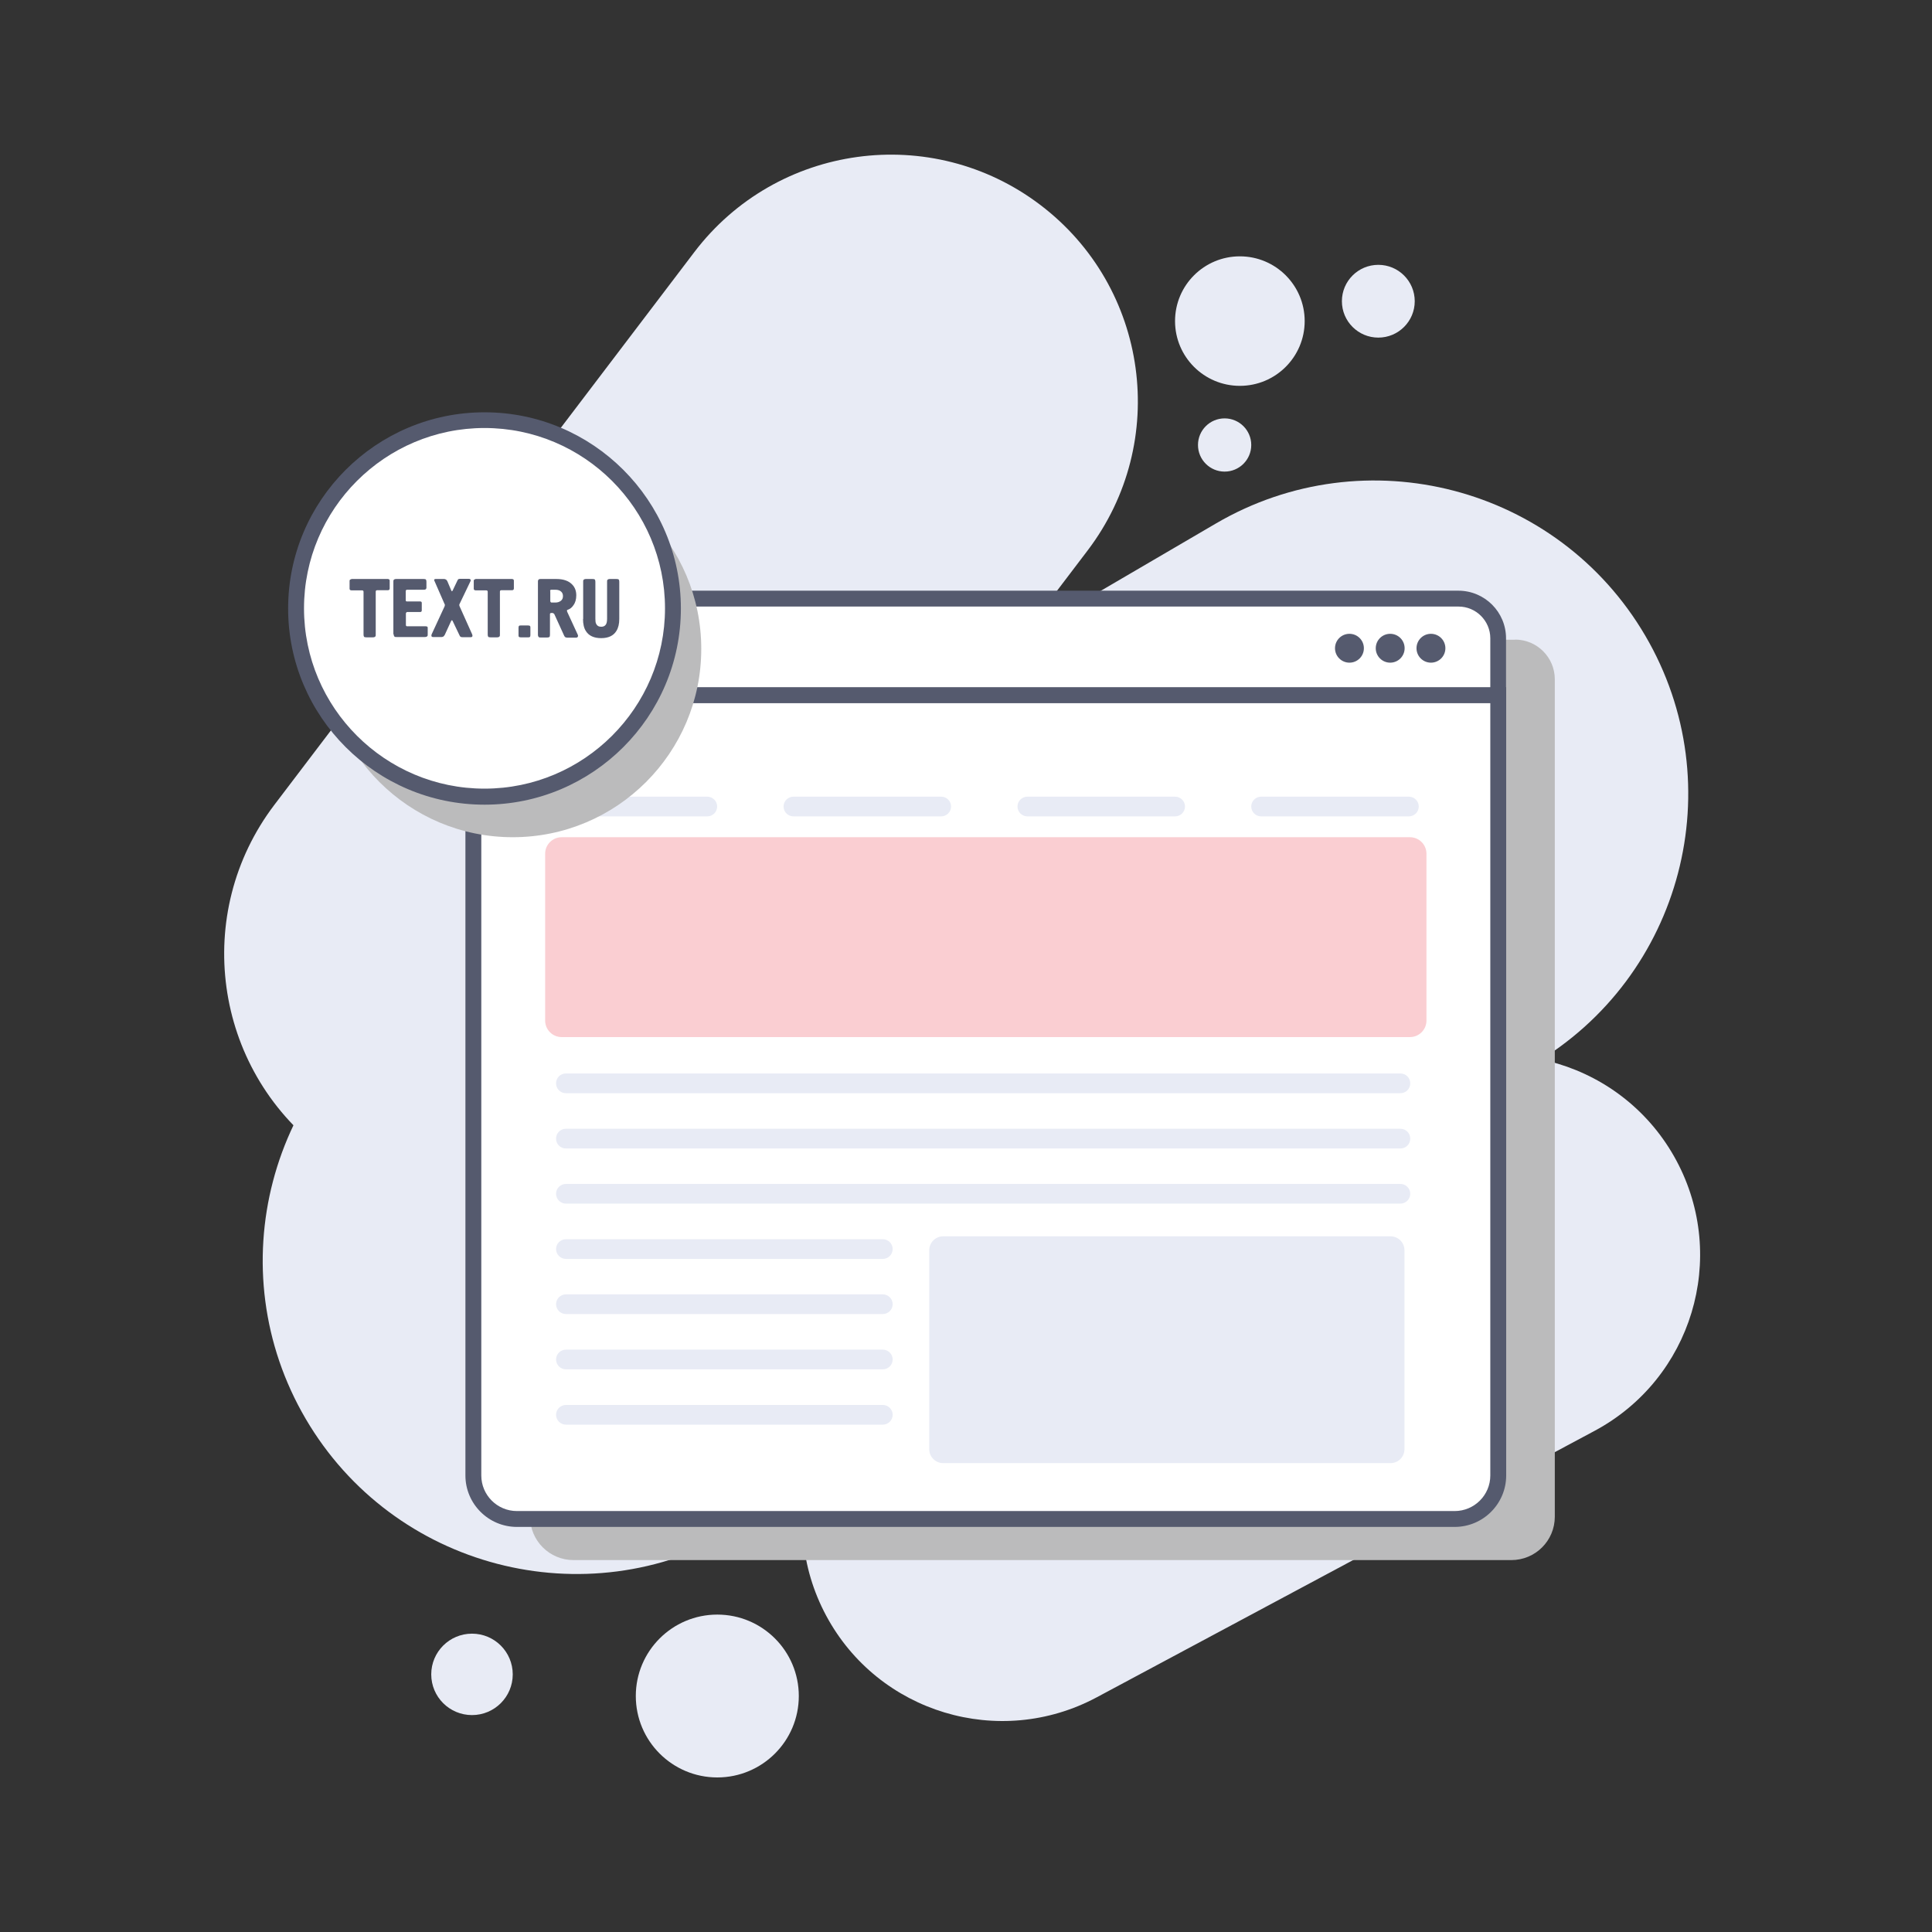 <?xml version="1.0" encoding="UTF-8"?> <svg xmlns="http://www.w3.org/2000/svg" width="200" height="200" viewBox="0 0 200 200" fill="none"><rect x="0" y="0" width="200" height="200" fill="#333333" stroke="none"/> <g clip-path="url(#clip0_767_37656)"> <path d="M113.535 175.705L165.068 148.123C175.143 142.731 178.936 130.204 173.541 120.144C168.145 110.083 155.605 106.298 145.53 111.69L93.997 139.272C83.923 144.664 80.13 157.191 85.525 167.252C90.92 177.313 103.461 181.097 113.535 175.705Z" fill="#E8EBF5"></path> <path d="M76.091 158.491L158.684 110.198C174.168 101.143 179.376 81.266 170.315 65.8C161.255 50.335 141.357 45.137 125.872 54.191L43.28 102.485C27.795 111.539 22.587 131.417 31.648 146.882C40.709 162.348 60.607 167.545 76.091 158.491Z" fill="#E8EBF5"></path> <g style="mix-blend-mode:multiply"> <path d="M156.85 66.226H58.992C56.717 66.226 54.873 68.068 54.873 70.341V157.004C54.873 159.493 56.883 161.5 59.374 161.5H156.452C158.943 161.5 160.953 159.493 160.953 157.004V70.324C160.953 68.051 159.109 66.209 156.834 66.209L156.85 66.226Z" fill="#BBBBBC"></path> </g> <path d="M69.129 114.186L112.589 56.986C121.124 45.752 118.927 29.733 107.683 21.206C96.438 12.68 80.404 14.874 71.869 26.107L28.409 83.308C19.874 94.542 22.07 110.561 33.315 119.088C44.559 127.614 60.594 125.42 69.129 114.186Z" fill="#E8EBF5"></path> <path d="M128.35 39.943C132.056 39.943 135.06 36.942 135.06 33.239C135.06 29.537 132.056 26.536 128.35 26.536C124.644 26.536 121.64 29.537 121.64 33.239C121.64 36.942 124.644 39.943 128.35 39.943Z" fill="#E8EBF5"></path> <path d="M74.255 184C78.915 184 82.692 180.226 82.692 175.571C82.692 170.916 78.915 167.142 74.255 167.142C69.596 167.142 65.818 170.916 65.818 175.571C65.818 180.226 69.596 184 74.255 184Z" fill="#E8EBF5"></path> <path d="M48.861 177.545C51.191 177.545 53.079 175.659 53.079 173.331C53.079 171.003 51.191 169.116 48.861 169.116C46.531 169.116 44.642 171.003 44.642 173.331C44.642 175.659 46.531 177.545 48.861 177.545Z" fill="#E8EBF5"></path> <path d="M142.683 34.949C144.765 34.949 146.453 33.262 146.453 31.182C146.453 29.102 144.765 27.416 142.683 27.416C140.601 27.416 138.913 29.102 138.913 31.182C138.913 33.262 140.601 34.949 142.683 34.949Z" fill="#E8EBF5"></path> <path d="M126.772 48.82C128.295 48.82 129.529 47.587 129.529 46.066C129.529 44.544 128.295 43.311 126.772 43.311C125.249 43.311 124.015 44.544 124.015 46.066C124.015 47.587 125.249 48.82 126.772 48.82Z" fill="#E8EBF5"></path> <path d="M48.993 71.95H155.09V152.74C155.09 155.228 153.063 157.236 150.589 157.236H53.511C51.02 157.236 49.01 155.212 49.01 152.74V71.95H48.993Z" fill="white"></path> <path d="M150.589 158.066H53.511C50.571 158.066 48.18 155.676 48.18 152.74V71.137H155.92V152.74C155.92 155.676 153.529 158.066 150.589 158.066ZM49.824 72.78V152.74C49.824 154.764 51.468 156.423 53.511 156.423H150.589C152.615 156.423 154.276 154.781 154.276 152.74V72.78H49.824Z" fill="#555A6E"></path> <path d="M155.09 66.077V71.95H48.993V66.077C48.993 63.803 50.837 61.962 53.112 61.962H150.971C153.246 61.962 155.09 63.803 155.09 66.077Z" fill="white"></path> <path d="M155.92 72.78H48.18V66.076C48.18 63.355 50.389 61.148 53.112 61.148H150.971C153.695 61.148 155.904 63.355 155.904 66.076V72.78H155.92ZM49.824 71.137H154.276V66.076C154.276 64.268 152.798 62.791 150.987 62.791H53.112C51.302 62.791 49.824 64.268 49.824 66.076V71.137Z" fill="#555A6E"></path> <path d="M139.694 68.599C140.519 68.599 141.189 67.93 141.189 67.105C141.189 66.28 140.519 65.612 139.694 65.612C138.868 65.612 138.199 66.28 138.199 67.105C138.199 67.93 138.868 68.599 139.694 68.599Z" fill="#555A6E"></path> <path d="M143.912 68.599C144.738 68.599 145.407 67.93 145.407 67.105C145.407 66.28 144.738 65.612 143.912 65.612C143.086 65.612 142.417 66.28 142.417 67.105C142.417 67.93 143.086 68.599 143.912 68.599Z" fill="#555A6E"></path> <path d="M148.131 68.599C148.956 68.599 149.626 67.93 149.626 67.105C149.626 66.28 148.956 65.612 148.131 65.612C147.305 65.612 146.636 66.28 146.636 67.105C146.636 67.93 147.305 68.599 148.131 68.599Z" fill="#555A6E"></path> <path d="M145.955 86.668H58.145C57.2 86.668 56.434 87.433 56.434 88.377V105.65C56.434 106.594 57.2 107.359 58.145 107.359H145.955C146.9 107.359 147.666 106.594 147.666 105.65V88.377C147.666 87.433 146.9 86.668 145.955 86.668Z" fill="#FACED2"></path> <path d="M73.209 82.47H57.929C57.36 82.47 56.899 82.927 56.899 83.49C56.899 84.054 57.36 84.511 57.929 84.511H73.209C73.778 84.511 74.239 84.054 74.239 83.49C74.239 82.927 73.778 82.47 73.209 82.47Z" fill="#E8EBF5"></path> <path d="M97.424 82.47H82.144C81.576 82.47 81.115 82.927 81.115 83.49C81.115 84.054 81.576 84.511 82.144 84.511H97.424C97.993 84.511 98.454 84.054 98.454 83.49C98.454 82.927 97.993 82.47 97.424 82.47Z" fill="#E8EBF5"></path> <path d="M144.975 111.125H58.577C58.017 111.125 57.563 111.578 57.563 112.137V112.154C57.563 112.713 58.017 113.166 58.577 113.166H144.975C145.535 113.166 145.988 112.713 145.988 112.154V112.137C145.988 111.578 145.535 111.125 144.975 111.125Z" fill="#E8EBF5"></path> <path d="M144.975 116.85H58.577C58.017 116.85 57.563 117.303 57.563 117.862V117.879C57.563 118.438 58.017 118.891 58.577 118.891H144.975C145.535 118.891 145.988 118.438 145.988 117.879V117.862C145.988 117.303 145.535 116.85 144.975 116.85Z" fill="#E8EBF5"></path> <path d="M144.958 122.558H58.593C58.025 122.558 57.563 123.014 57.563 123.578C57.563 124.142 58.025 124.599 58.593 124.599H144.958C145.527 124.599 145.988 124.142 145.988 123.578C145.988 123.014 145.527 122.558 144.958 122.558Z" fill="#E8EBF5"></path> <path d="M91.379 128.282H58.593C58.025 128.282 57.563 128.739 57.563 129.302C57.563 129.866 58.025 130.323 58.593 130.323H91.379C91.948 130.323 92.409 129.866 92.409 129.302C92.409 128.739 91.948 128.282 91.379 128.282Z" fill="#E8EBF5"></path> <path d="M91.379 133.99H58.593C58.025 133.99 57.563 134.447 57.563 135.01C57.563 135.574 58.025 136.031 58.593 136.031H91.379C91.948 136.031 92.409 135.574 92.409 135.01C92.409 134.447 91.948 133.99 91.379 133.99Z" fill="#E8EBF5"></path> <path d="M91.379 139.714H58.593C58.025 139.714 57.563 140.171 57.563 140.735C57.563 141.298 58.025 141.755 58.593 141.755H91.379C91.948 141.755 92.409 141.298 92.409 140.735C92.409 140.171 91.948 139.714 91.379 139.714Z" fill="#E8EBF5"></path> <path d="M91.379 145.439H58.593C58.025 145.439 57.563 145.896 57.563 146.459C57.563 147.023 58.025 147.48 58.593 147.48H91.379C91.948 147.48 92.409 147.023 92.409 146.459C92.409 145.896 91.948 145.439 91.379 145.439Z" fill="#E8EBF5"></path> <path d="M143.945 127.983H97.64C96.842 127.983 96.195 128.63 96.195 129.427V150.018C96.195 150.816 96.842 151.462 97.64 151.462H143.945C144.743 151.462 145.39 150.816 145.39 150.018V129.427C145.39 128.63 144.743 127.983 143.945 127.983Z" fill="#E8EBF5"></path> <path d="M121.64 82.47H106.36C105.791 82.47 105.33 82.927 105.33 83.49C105.33 84.054 105.791 84.511 106.36 84.511H121.64C122.209 84.511 122.67 84.054 122.67 83.49C122.67 82.927 122.209 82.47 121.64 82.47Z" fill="#E8EBF5"></path> <path d="M145.839 82.47H130.559C129.99 82.47 129.529 82.927 129.529 83.49C129.529 84.054 129.99 84.511 130.559 84.511H145.839C146.407 84.511 146.869 84.054 146.869 83.49C146.869 82.927 146.407 82.47 145.839 82.47Z" fill="#E8EBF5"></path> <g style="mix-blend-mode:multiply"> <path d="M53.079 86.668C63.857 86.668 72.594 77.939 72.594 67.172C72.594 56.404 63.857 47.675 53.079 47.675C42.301 47.675 33.564 56.404 33.564 67.172C33.564 77.939 42.301 86.668 53.079 86.668Z" fill="#BBBBBC"></path> </g> <path d="M50.156 82.487C60.934 82.487 69.671 73.758 69.671 62.99C69.671 52.223 60.934 43.494 50.156 43.494C39.378 43.494 30.641 52.223 30.641 62.99C30.641 73.758 39.378 82.487 50.156 82.487Z" fill="white"></path> <path d="M50.156 83.3C38.945 83.3 29.827 74.19 29.827 62.99C29.827 51.79 38.945 42.681 50.156 42.681C61.367 42.681 70.485 51.79 70.485 62.99C70.485 74.19 61.367 83.3 50.156 83.3ZM50.156 44.307C39.859 44.307 31.471 52.686 31.471 62.974C31.471 73.261 39.859 81.64 50.156 81.64C60.454 81.64 68.841 73.261 68.841 62.974C68.841 52.686 60.454 44.307 50.156 44.307Z" fill="#555A6E"></path> <path d="M36.354 59.937H40.158C40.158 59.937 40.274 59.954 40.307 60.004C40.34 60.037 40.34 60.103 40.34 60.153V60.916C40.34 61.032 40.274 61.099 40.158 61.099H39.045C38.945 61.099 38.895 61.148 38.895 61.248V65.678C38.895 65.778 38.895 65.844 38.862 65.877C38.812 65.944 38.729 65.977 38.596 65.977H37.932C37.799 65.977 37.716 65.96 37.683 65.911C37.65 65.861 37.633 65.794 37.633 65.678V61.265C37.633 61.165 37.583 61.115 37.484 61.115H36.404C36.255 61.115 36.188 61.049 36.188 60.949V60.136C36.188 60.02 36.255 59.97 36.371 59.97L36.354 59.937ZM40.722 65.678V60.236C40.722 60.136 40.722 60.07 40.756 60.037C40.805 59.97 40.889 59.937 41.021 59.937H43.845C43.978 59.937 44.061 59.954 44.094 60.004C44.127 60.053 44.144 60.12 44.144 60.236V60.85C44.144 60.85 44.127 60.966 44.077 60.999C44.028 61.032 43.961 61.049 43.878 61.049H42.151C42.051 61.049 42.001 61.099 42.001 61.198V62.111C42.001 62.21 42.035 62.26 42.101 62.26H43.463C43.463 62.26 43.562 62.26 43.612 62.293C43.645 62.327 43.662 62.36 43.662 62.41V63.189C43.662 63.306 43.596 63.355 43.496 63.355H42.134C42.134 63.355 42.018 63.405 42.018 63.505V64.733C42.018 64.733 42.051 64.832 42.117 64.832H44.044C44.144 64.832 44.21 64.849 44.243 64.882C44.277 64.915 44.277 64.981 44.277 65.048V65.645C44.277 65.745 44.277 65.811 44.243 65.844C44.194 65.911 44.111 65.944 43.978 65.944H41.055C40.955 65.944 40.889 65.944 40.855 65.911C40.789 65.877 40.756 65.778 40.756 65.645L40.722 65.678ZM45.14 59.937H45.987C45.987 59.937 46.104 59.954 46.153 59.987C46.22 60.02 46.253 60.087 46.303 60.153L46.718 61.132C46.718 61.132 46.768 61.215 46.785 61.215C46.818 61.182 46.851 61.148 46.851 61.148L47.366 60.07C47.366 60.07 47.399 60.004 47.416 59.987C47.465 59.937 47.532 59.921 47.615 59.921H48.529C48.645 59.921 48.728 59.97 48.728 60.07C48.728 60.103 48.728 60.153 48.695 60.186L47.549 62.575C47.549 62.575 47.549 62.625 47.549 62.658C47.549 62.692 47.565 62.725 47.582 62.775L48.877 65.662C48.877 65.662 48.91 65.761 48.91 65.811C48.91 65.911 48.844 65.96 48.744 65.96H47.864C47.864 65.96 47.731 65.96 47.698 65.927C47.632 65.894 47.582 65.828 47.549 65.728L46.851 64.268C46.851 64.268 46.801 64.201 46.785 64.201C46.768 64.201 46.735 64.235 46.702 64.284L46.054 65.695C46.054 65.695 45.987 65.811 45.954 65.844C45.888 65.911 45.805 65.944 45.738 65.944H44.825C44.709 65.944 44.659 65.894 44.659 65.794C44.659 65.761 44.659 65.712 44.692 65.645L46.021 62.775C46.021 62.775 46.054 62.675 46.054 62.625C46.054 62.609 46.054 62.575 46.037 62.559C46.037 62.542 46.021 62.526 46.004 62.492L44.974 60.136C44.974 60.136 44.941 60.07 44.941 60.037C44.941 59.987 44.991 59.937 45.107 59.937H45.14ZM49.209 59.937H53.013C53.013 59.937 53.129 59.954 53.162 60.004C53.196 60.037 53.196 60.103 53.196 60.153V60.916C53.196 61.032 53.129 61.099 53.013 61.099H51.9C51.8 61.099 51.751 61.148 51.751 61.248V65.678C51.751 65.778 51.751 65.844 51.717 65.877C51.667 65.944 51.584 65.977 51.452 65.977H50.787C50.654 65.977 50.571 65.96 50.538 65.911C50.505 65.861 50.488 65.794 50.488 65.678V61.265C50.488 61.165 50.438 61.115 50.339 61.115H49.259C49.11 61.115 49.043 61.049 49.043 60.949V60.136C49.043 60.02 49.093 59.97 49.209 59.97V59.937ZM54.906 64.981V65.745C54.906 65.844 54.89 65.911 54.84 65.944C54.807 65.977 54.74 65.977 54.674 65.977H53.91C53.81 65.977 53.744 65.96 53.71 65.911C53.677 65.877 53.677 65.811 53.677 65.745V64.981C53.677 64.882 53.694 64.816 53.744 64.782C53.777 64.749 53.843 64.749 53.91 64.749H54.674C54.773 64.749 54.84 64.766 54.873 64.816C54.906 64.849 54.906 64.915 54.906 64.981ZM55.986 59.937H57.58C58.311 59.937 58.859 60.12 59.224 60.501C59.523 60.8 59.656 61.182 59.656 61.63C59.656 62.044 59.557 62.393 59.357 62.658C59.208 62.891 59.009 63.04 58.776 63.123C58.726 63.123 58.693 63.156 58.693 63.206C58.693 63.239 58.693 63.289 58.726 63.355L59.806 65.695C59.806 65.695 59.839 65.778 59.839 65.811C59.839 65.927 59.773 66.01 59.64 66.01H58.743C58.627 66.01 58.527 65.977 58.477 65.927C58.461 65.911 58.444 65.877 58.411 65.828L57.381 63.571C57.381 63.571 57.281 63.455 57.198 63.455H57.032C57.032 63.455 56.932 63.488 56.932 63.554V65.695C56.932 65.828 56.916 65.911 56.866 65.944C56.816 65.977 56.75 65.993 56.65 65.993H55.986C55.886 65.993 55.82 65.993 55.786 65.96C55.72 65.911 55.687 65.828 55.687 65.695V60.252C55.687 60.153 55.687 60.087 55.72 60.053C55.753 59.954 55.853 59.937 55.986 59.937ZM56.966 61.198V62.244C56.966 62.244 56.999 62.376 57.082 62.376H57.481C57.73 62.376 57.912 62.31 58.062 62.194C58.211 62.078 58.278 61.912 58.278 61.713C58.278 61.53 58.228 61.381 58.112 61.265C57.962 61.115 57.763 61.049 57.481 61.049H57.099C56.982 61.049 56.949 61.082 56.949 61.198H56.966ZM60.37 64.069V60.236C60.37 60.136 60.37 60.07 60.404 60.037C60.453 59.97 60.537 59.937 60.669 59.937H61.334C61.467 59.937 61.55 59.954 61.583 60.004C61.616 60.053 61.633 60.12 61.633 60.236V64.052C61.633 64.268 61.649 64.434 61.699 64.55C61.799 64.766 61.965 64.882 62.231 64.882C62.447 64.882 62.596 64.816 62.696 64.683C62.795 64.567 62.845 64.351 62.845 64.052V60.236C62.845 60.136 62.845 60.07 62.878 60.037C62.928 59.97 63.011 59.937 63.144 59.937H63.809C63.941 59.937 64.024 59.954 64.058 60.004C64.091 60.053 64.107 60.12 64.107 60.236V64.069C64.107 64.583 64.008 64.998 63.809 65.313C63.51 65.811 62.978 66.06 62.231 66.06C61.483 66.06 60.952 65.811 60.653 65.33C60.453 65.031 60.354 64.6 60.354 64.085L60.37 64.069Z" fill="#555A6E"></path> </g> <defs> <clipPath id="clip0_767_37656"> <rect width="152.8" height="168" fill="white" transform="translate(23.2 16)"></rect> </clipPath> </defs> </svg> 
